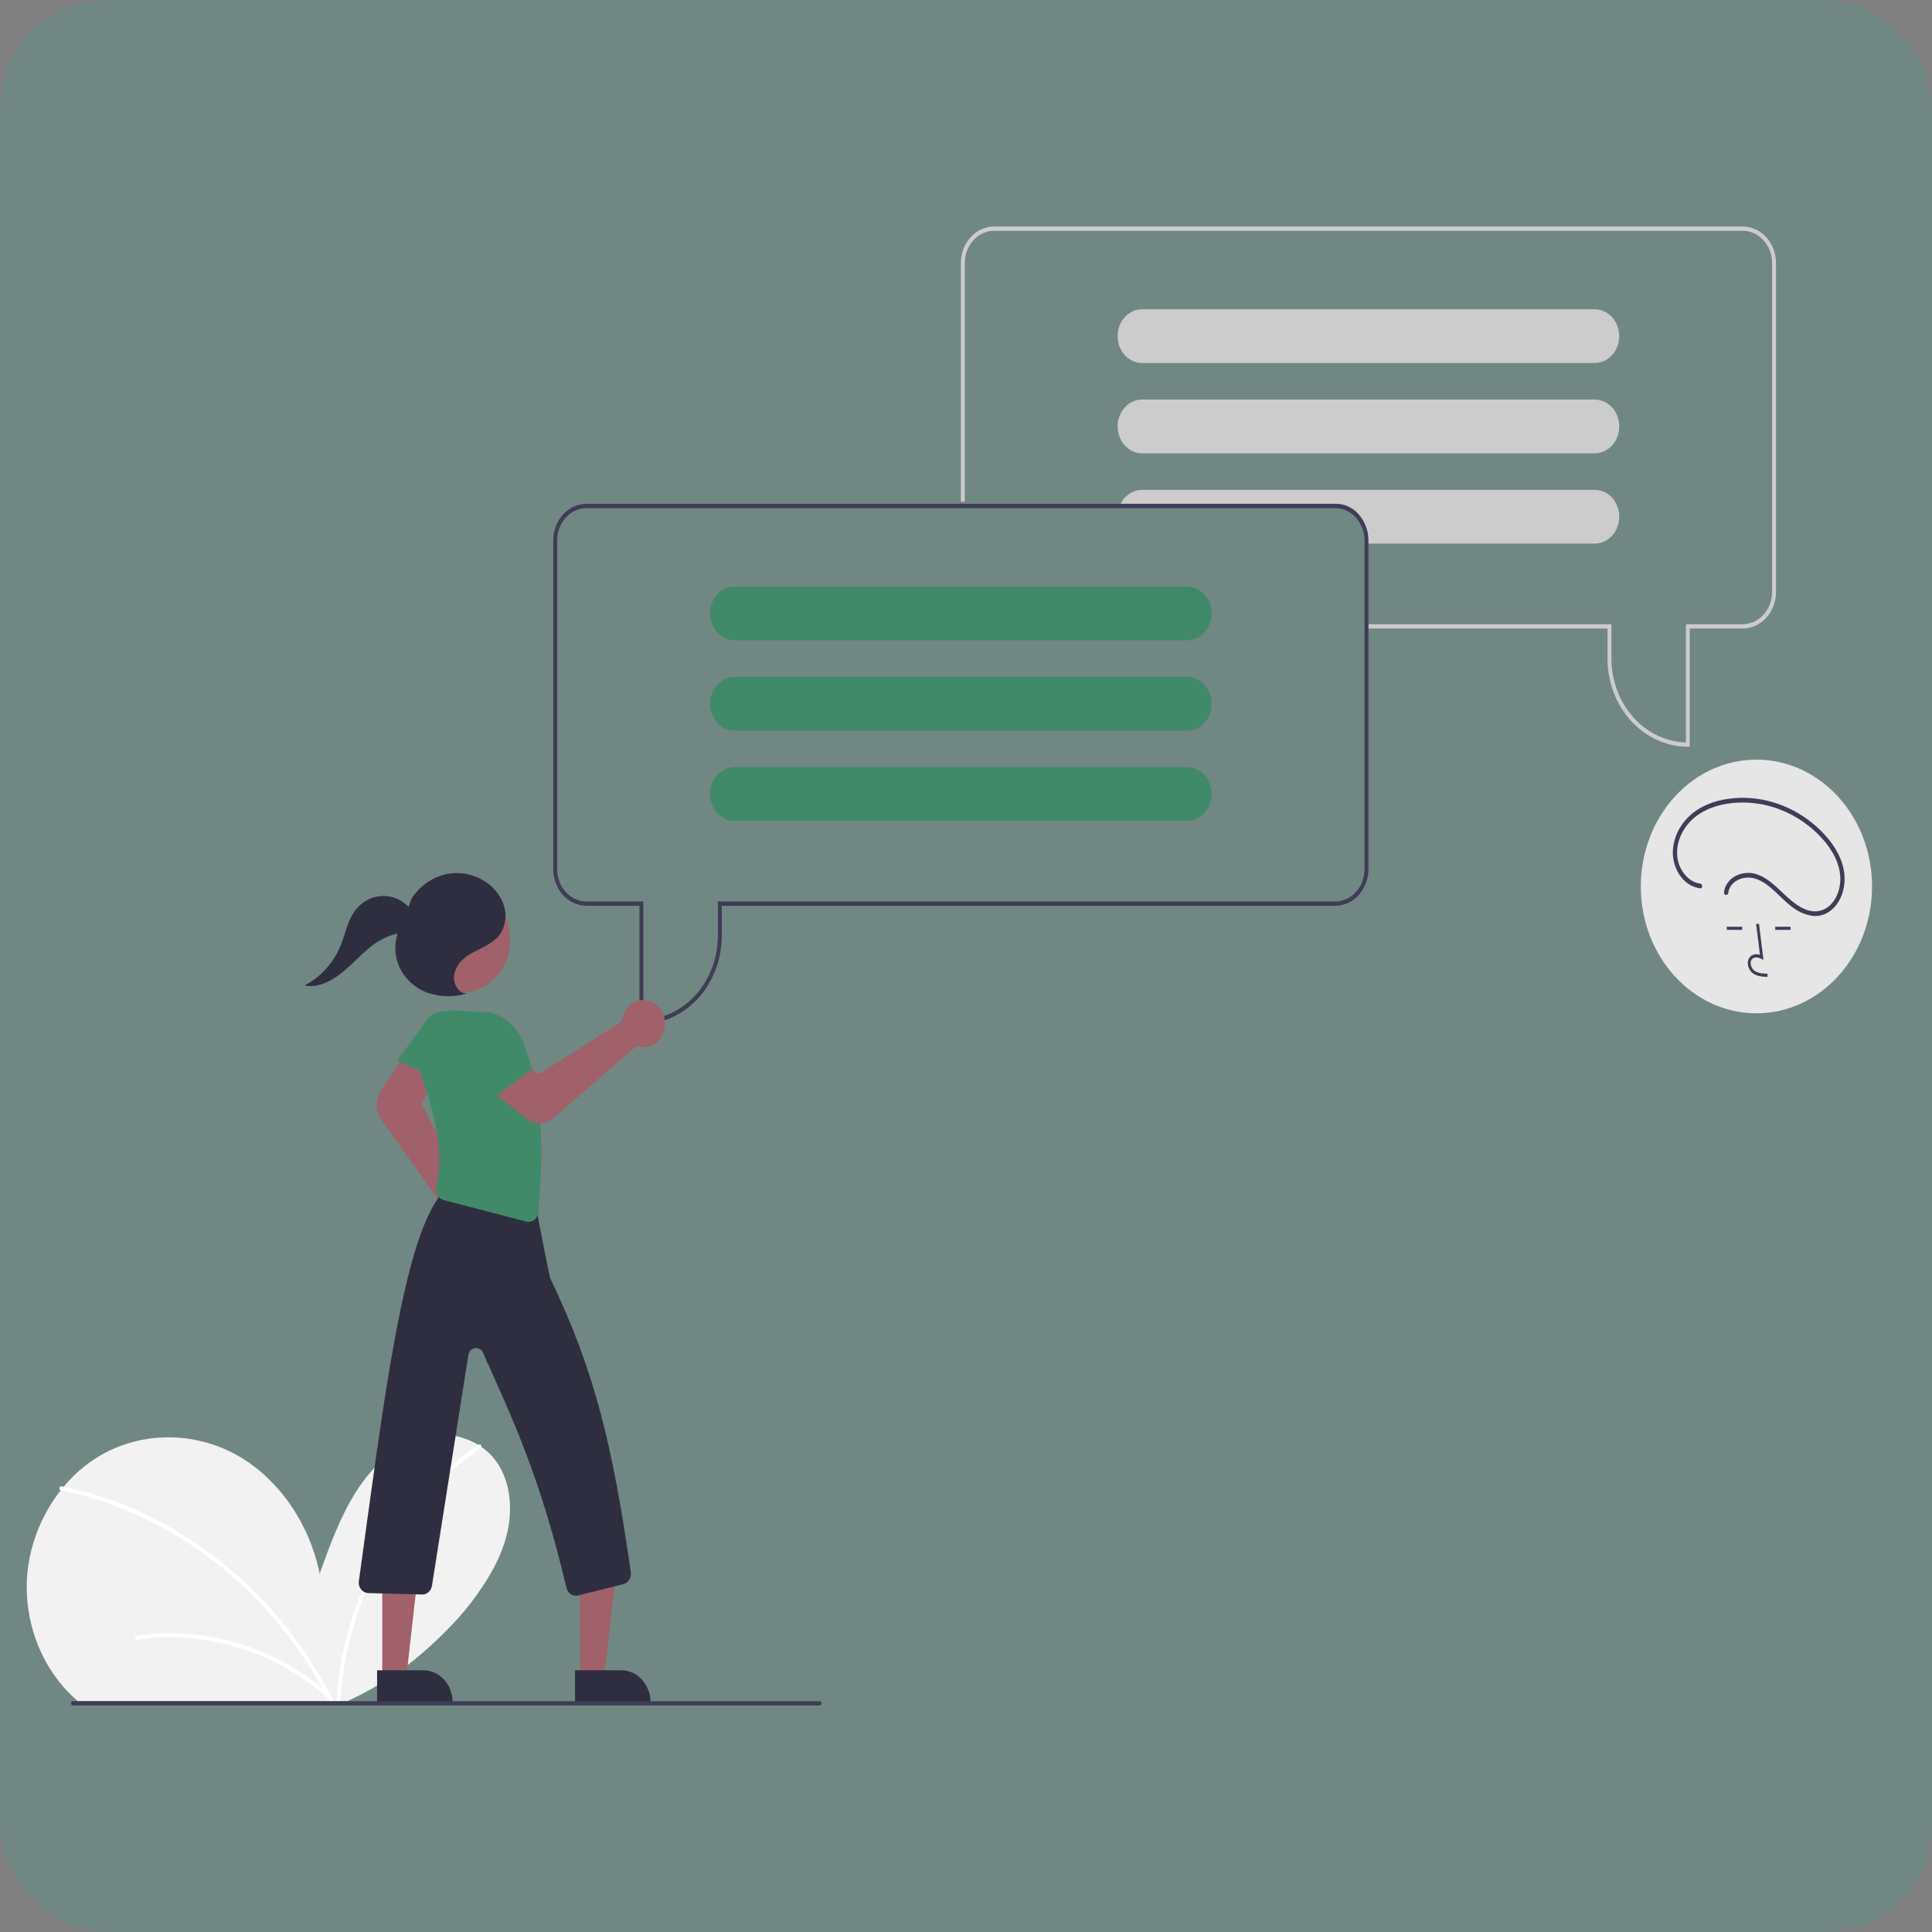 <svg width="290" height="290" viewBox="0 0 290 290" fill="none" xmlns="http://www.w3.org/2000/svg">
<rect x="0" y="0" width="290" height="290" fill="#808080" stroke="none"/>
<rect width="290" height="290" rx="16" fill="#00BA9C" fill-opacity="0.12"/>
<g clip-path="url(#clip0_12_185)">
<path d="M253.645 112.087H253.351C250.154 112.083 247.089 110.688 244.828 108.208C242.567 105.728 241.295 102.365 241.292 98.858V94.34H205.407V93.695H241.88V98.858C241.883 102.138 243.053 105.288 245.14 107.637C247.228 109.986 250.068 111.35 253.057 111.438V93.695H261.587C262.757 93.693 263.878 93.183 264.705 92.275C265.532 91.368 265.998 90.138 265.999 88.855V39.486C265.998 38.202 265.532 36.972 264.705 36.065C263.878 35.157 262.757 34.647 261.587 34.645H149.227C148.057 34.647 146.936 35.157 146.108 36.065C145.281 36.972 144.816 38.202 144.815 39.486V75.302H144.226V39.486C144.228 38.031 144.755 36.637 145.693 35.608C146.63 34.58 147.901 34.002 149.227 34H261.587C262.913 34.002 264.184 34.58 265.121 35.608C266.058 36.637 266.586 38.031 266.587 39.486V88.855C266.586 90.309 266.058 91.703 265.121 92.732C264.184 93.76 262.913 94.338 261.587 94.34H253.645V112.087Z" fill="#CCCCCC"/>
<path d="M243.05 50.298C243.013 49.257 242.611 48.272 241.926 47.55C241.242 46.827 240.329 46.424 239.38 46.423H171.434C170.459 46.423 169.524 46.848 168.834 47.604C168.145 48.361 167.757 49.387 167.757 50.456C167.757 51.526 168.145 52.552 168.834 53.309C169.524 54.065 170.459 54.49 171.434 54.49H239.38C240.354 54.488 241.289 54.063 241.978 53.307C242.667 52.551 243.055 51.526 243.056 50.456C243.057 50.404 243.055 50.351 243.05 50.298Z" fill="#CCCCCC"/>
<path d="M243.05 63.851C243.013 62.81 242.611 61.825 241.926 61.102C241.242 60.38 240.329 59.976 239.38 59.975H171.434C170.459 59.975 169.524 60.4 168.834 61.157C168.145 61.913 167.757 62.939 167.757 64.009C167.757 65.079 168.145 66.104 168.834 66.861C169.524 67.617 170.459 68.042 171.434 68.042H239.38C240.354 68.041 241.289 67.615 241.978 66.859C242.667 66.103 243.055 65.078 243.056 64.009C243.057 63.956 243.055 63.903 243.05 63.851Z" fill="#CCCCCC"/>
<path d="M243.05 77.403C243.014 76.362 242.611 75.377 241.926 74.654C241.242 73.932 240.329 73.528 239.38 73.528H171.434C170.895 73.528 170.363 73.658 169.875 73.909C169.387 74.16 168.955 74.525 168.61 74.98C168.459 75.181 168.325 75.397 168.21 75.625H200.701C201.87 75.626 202.992 76.137 203.819 77.044C204.646 77.952 205.111 79.182 205.113 80.465V81.594H239.38C240.354 81.593 241.289 81.168 241.978 80.411C242.667 79.655 243.055 78.63 243.056 77.561C243.057 77.508 243.055 77.455 243.05 77.403Z" fill="#CCCCCC"/>
<path d="M11.211 254.937C11.371 255.081 11.532 255.219 11.695 255.355H52.111C52.412 255.219 52.712 255.079 53.01 254.937C57.277 252.9 61.248 250.187 64.797 246.886C67.154 244.696 69.322 242.434 70.894 240.315C73.087 237.358 75.106 234.135 76.045 230.463C76.983 226.791 76.703 222.582 74.609 219.537C73.96 218.6 73.163 217.799 72.256 217.173C72.105 217.068 71.953 216.968 71.797 216.874C69.192 215.336 66.153 214.935 63.29 215.752C59.242 216.899 55.877 220.103 53.477 223.861C51.077 227.616 49.518 231.93 47.983 236.196C46.424 228.582 41.705 221.762 35.331 218.295C28.958 214.828 21.04 214.87 14.803 218.625C12.84 219.814 11.067 221.346 9.554 223.161C9.404 223.338 9.257 223.52 9.112 223.704C6.07 227.568 4.166 232.517 4.01 237.621C3.94 240.917 4.551 244.187 5.799 247.186C7.046 250.185 8.897 252.835 11.211 254.937Z" fill="#F2F2F2"/>
<path d="M50.495 255.355H51.067C51.075 255.215 51.084 255.077 51.096 254.937C51.295 252.203 51.714 249.494 52.345 246.84C53.795 240.782 56.271 235.077 59.644 230.024C63.007 224.955 67.248 220.661 72.123 217.388C72.158 217.366 72.189 217.335 72.212 217.297C72.235 217.26 72.25 217.217 72.256 217.173C72.265 217.115 72.259 217.054 72.239 217C72.218 216.945 72.184 216.898 72.14 216.864C72.095 216.829 72.043 216.81 71.989 216.807C71.936 216.804 71.882 216.818 71.835 216.847C71.822 216.855 71.809 216.864 71.797 216.874C69.035 218.721 66.471 220.903 64.153 223.378C60.008 227.814 56.665 233.071 54.302 238.871C52.217 243.951 50.94 249.384 50.526 254.937C50.514 255.077 50.505 255.217 50.495 255.355Z" fill="white"/>
<path d="M9.112 223.704C9.116 223.706 9.121 223.708 9.125 223.708C9.543 223.792 9.962 223.88 10.377 223.974C13.786 224.742 17.124 225.853 20.347 227.295C23.561 228.734 26.653 230.482 29.587 232.52C32.524 234.556 35.294 236.869 37.864 239.433C40.435 241.994 42.794 244.8 44.911 247.818C46.494 250.08 47.934 252.458 49.219 254.937C49.291 255.075 49.362 255.215 49.432 255.355H50.086C50.017 255.215 49.947 255.075 49.874 254.937C48.319 251.9 46.536 249.011 44.544 246.299C42.34 243.298 39.898 240.517 37.245 237.991C34.609 235.479 31.781 233.222 28.79 231.245C25.787 229.259 22.63 227.57 19.356 226.195C16.178 224.863 12.898 223.847 9.554 223.161C9.461 223.142 9.369 223.123 9.276 223.104C8.92 223.033 8.767 223.623 9.112 223.704Z" fill="white"/>
<path d="M20.477 245.521C24.457 244.921 28.499 245.021 32.45 245.817C36.389 246.607 40.193 248.066 43.723 250.141C45.707 251.311 47.59 252.675 49.349 254.219C49.636 254.47 49.229 254.911 48.945 254.662C45.858 251.969 42.399 249.835 38.697 248.343C35.025 246.853 31.166 245.994 27.254 245.796C25.041 245.685 22.824 245.795 20.629 246.126C20.556 246.145 20.479 246.133 20.414 246.092C20.349 246.052 20.3 245.985 20.277 245.907C20.258 245.827 20.268 245.741 20.305 245.669C20.342 245.597 20.404 245.544 20.477 245.521Z" fill="white"/>
<path d="M200.407 75.625H88.046C86.721 75.627 85.45 76.206 84.513 77.234C83.575 78.262 83.048 79.656 83.046 81.111V130.48C83.048 131.934 83.575 133.328 84.513 134.356C85.45 135.384 86.721 135.963 88.046 135.965H95.988V153.712H96.282C99.48 153.709 102.545 152.313 104.806 149.833C107.067 147.353 108.338 143.99 108.342 140.483V135.965H200.407C201.732 135.963 203.003 135.384 203.94 134.356C204.878 133.328 205.405 131.934 205.407 130.48V81.111C205.405 79.656 204.878 78.262 203.94 77.234C203.003 76.206 201.732 75.627 200.407 75.625ZM204.819 130.48C204.817 131.763 204.352 132.993 203.525 133.9C202.698 134.808 201.576 135.318 200.407 135.32H107.753V140.483C107.749 143.763 106.58 146.912 104.492 149.262C102.405 151.611 99.566 152.975 96.576 153.064V135.32H88.046C86.877 135.318 85.755 134.808 84.928 133.9C84.101 132.993 83.636 131.763 83.634 130.48V81.111C83.636 79.827 84.101 78.597 84.928 77.69C85.755 76.782 86.877 76.272 88.046 76.27H200.407C201.576 76.272 202.698 76.782 203.525 77.69C204.352 78.597 204.817 79.827 204.819 81.111V130.48Z" fill="#3F3D56"/>
<path d="M178.199 88.048H110.254C109.304 88.049 108.391 88.452 107.707 89.175C107.023 89.897 106.62 90.882 106.583 91.923C106.578 91.976 106.576 92.029 106.577 92.081C106.578 93.151 106.966 94.176 107.655 94.932C108.345 95.688 109.279 96.113 110.254 96.115H178.199C179.174 96.115 180.11 95.69 180.799 94.933C181.489 94.177 181.876 93.151 181.876 92.081C181.876 91.012 181.489 89.986 180.799 89.229C180.11 88.473 179.174 88.048 178.199 88.048Z" fill="#408A69"/>
<path d="M178.199 101.6H110.254C109.304 101.601 108.391 102.005 107.707 102.727C107.023 103.45 106.62 104.435 106.583 105.476C106.578 105.528 106.576 105.581 106.577 105.634C106.578 106.703 106.966 107.728 107.655 108.484C108.345 109.24 109.279 109.666 110.254 109.667H178.199C179.174 109.667 180.11 109.242 180.799 108.486C181.489 107.729 181.876 106.704 181.876 105.634C181.876 104.564 181.489 103.538 180.799 102.782C180.11 102.025 179.174 101.6 178.199 101.6Z" fill="#408A69"/>
<path d="M178.199 115.153H110.254C109.304 115.153 108.391 115.557 107.707 116.279C107.023 117.002 106.62 117.987 106.583 119.028C106.578 119.08 106.576 119.133 106.577 119.186C106.578 120.255 106.966 121.28 107.655 122.036C108.345 122.793 109.279 123.218 110.254 123.219H178.199C179.174 123.219 180.11 122.794 180.799 122.038C181.489 121.282 181.876 120.256 181.876 119.186C181.876 118.116 181.489 117.09 180.799 116.334C180.11 115.578 179.174 115.153 178.199 115.153Z" fill="#408A69"/>
<path d="M70.1 186.535C69.968 186.535 69.835 186.525 69.704 186.507C69.251 186.446 68.816 186.281 68.425 186.023C68.035 185.764 67.699 185.418 67.439 185.007C67.179 184.596 67.001 184.13 66.917 183.638C66.833 183.146 66.844 182.641 66.951 182.154C66.976 182.042 67.007 181.93 67.042 181.821L57.228 168.038C56.797 167.426 56.556 166.678 56.542 165.905C56.528 165.131 56.742 164.373 57.152 163.744L60.59 158.506L65.083 162.309L63.278 165.71L70.426 179.456C70.57 179.47 70.712 179.496 70.853 179.532C71.623 179.735 72.298 180.241 72.751 180.954C73.204 181.667 73.403 182.537 73.311 183.4C73.218 184.263 72.84 185.059 72.248 185.636C71.656 186.214 70.892 186.534 70.1 186.535Z" fill="#A0616A"/>
<path d="M87.084 251.843L90.69 251.843L92.405 236.584L87.083 236.585L87.084 251.843Z" fill="#A0616A"/>
<path d="M97.644 255.516L86.311 255.517L86.311 250.713L93.266 250.713C93.841 250.713 94.41 250.837 94.941 251.078C95.472 251.32 95.955 251.673 96.362 252.119C96.769 252.565 97.091 253.095 97.311 253.678C97.531 254.261 97.644 254.885 97.644 255.516Z" fill="#2F2E41"/>
<path d="M57.376 251.843L60.982 251.843L62.698 236.584L57.376 236.585L57.376 251.843Z" fill="#A0616A"/>
<path d="M67.937 255.516L56.603 255.517L56.603 250.713L63.558 250.713C64.133 250.713 64.702 250.837 65.234 251.078C65.765 251.32 66.248 251.673 66.654 252.119C67.061 252.565 67.383 253.095 67.603 253.678C67.823 254.261 67.937 254.885 67.937 255.516Z" fill="#2F2E41"/>
<path d="M59.589 159.249L67.685 162.624L69.662 156.601C69.924 155.801 69.921 154.925 69.651 154.128C69.382 153.331 68.865 152.664 68.191 152.245C67.509 151.821 66.711 151.678 65.942 151.843C65.172 152.008 64.482 152.469 63.996 153.143L59.589 159.249Z" fill="#408A69"/>
<path d="M86.443 239.526C86.12 239.526 85.806 239.407 85.55 239.19C85.295 238.972 85.113 238.667 85.033 238.324C80.996 221.38 76.897 212.887 72.501 203.066C72.391 202.821 72.213 202.621 71.992 202.495C71.772 202.369 71.52 202.324 71.274 202.365C71.028 202.407 70.801 202.533 70.625 202.727C70.449 202.92 70.334 203.169 70.297 203.439L64.848 237.981C64.794 238.366 64.613 238.717 64.341 238.967C64.069 239.218 63.722 239.351 63.367 239.342L55.278 239.126C55.082 239.122 54.888 239.073 54.709 238.985C54.531 238.896 54.37 238.768 54.237 238.609C54.097 238.457 53.99 238.272 53.924 238.069C53.857 237.865 53.834 237.648 53.854 237.433C57.518 210.926 60.402 186.934 65.95 179.614C66.103 179.454 66.28 179.323 66.472 179.225L66.303 179.197C66.255 179.188 66.127 179.167 66.126 179.026L66.124 178.889L66.251 178.863C66.453 178.855 66.654 178.888 66.845 178.961L79.506 181.098C79.857 181.158 80.176 181.355 80.404 181.653C80.632 181.951 80.753 182.33 80.746 182.719C81.434 186.252 82.489 191.584 82.583 191.846C89.338 205.935 91.959 217.029 94.684 235.973C94.74 236.375 94.656 236.785 94.448 237.121C94.24 237.458 93.924 237.695 93.563 237.786L86.773 239.485C86.664 239.512 86.554 239.526 86.443 239.526Z" fill="#2F2E41"/>
<path d="M79.338 183.408C79.224 183.408 79.111 183.394 79 183.365L66.535 180.112C66.344 180.063 66.164 179.972 66.007 179.843C65.849 179.715 65.717 179.553 65.619 179.367C65.517 179.174 65.453 178.961 65.428 178.74C65.404 178.519 65.42 178.295 65.477 178.082C66.821 172.969 65.058 166.632 62.953 160.545C62.685 158.766 62.948 156.938 63.701 155.335C64.454 153.731 65.659 152.437 67.136 151.643L67.169 151.625L73.714 151.988C74.788 152.297 75.785 152.869 76.629 153.662C77.473 154.454 78.143 155.446 78.587 156.563C81.109 163.039 81.832 171.35 80.795 181.969C80.757 182.364 80.587 182.729 80.318 182.995C80.049 183.261 79.7 183.408 79.338 183.408Z" fill="#408A69"/>
<path d="M81.015 168.625C80.349 168.627 79.7 168.4 79.158 167.978L74.33 164.203L77.774 159.255L80.884 161.219L93.379 153.311C93.392 153.154 93.414 152.997 93.447 152.843C93.593 152.159 93.921 151.539 94.389 151.06C94.857 150.581 95.443 150.265 96.075 150.152C96.707 150.039 97.354 150.134 97.937 150.425C98.519 150.716 99.01 151.189 99.347 151.786C99.684 152.383 99.852 153.076 99.83 153.778C99.808 154.479 99.596 155.158 99.223 155.728C98.849 156.298 98.33 156.733 97.73 156.979C97.131 157.225 96.479 157.271 95.856 157.11C95.753 157.083 95.651 157.05 95.551 157.012L82.999 167.875C82.433 168.362 81.734 168.627 81.015 168.625Z" fill="#A0616A"/>
<path d="M72.798 165.743L79.96 160.401L76.594 155.171C76.147 154.477 75.491 153.978 74.741 153.763C73.991 153.548 73.197 153.631 72.497 153.997C71.79 154.366 71.226 155.002 70.908 155.788C70.59 156.574 70.539 157.459 70.763 158.282L72.798 165.743Z" fill="#408A69"/>
<path d="M69.354 148.944C73.344 148.944 76.578 145.396 76.578 141.019C76.578 136.642 73.344 133.093 69.354 133.093C65.364 133.093 62.129 136.642 62.129 141.019C62.129 145.396 65.364 148.944 69.354 148.944Z" fill="#A0616A"/>
<path d="M70.016 149.127C68.931 149.122 68.095 147.87 68.143 146.681C68.192 145.493 68.919 144.448 69.796 143.747C70.673 143.047 71.701 142.621 72.678 142.106C73.656 141.591 74.624 140.949 75.228 139.96C75.593 139.314 75.81 138.58 75.863 137.822C75.915 137.064 75.8 136.303 75.529 135.603C74.967 134.204 74.003 133.045 72.784 132.304C70.972 131.141 68.828 130.769 66.778 131.262C64.728 131.756 62.923 133.078 61.722 134.966L60.484 138.663C59.223 140.327 59.023 142.798 59.798 144.788C60.574 146.777 62.224 148.274 64.087 148.986C65.977 149.652 68 149.719 69.923 149.178" fill="#2F2E41"/>
<path d="M62.21 137.261C61.715 136.424 61.04 135.733 60.244 135.25C59.448 134.766 58.556 134.505 57.647 134.489C56.737 134.473 55.838 134.703 55.029 135.158C54.22 135.613 53.525 136.28 53.005 137.099C52.136 138.471 51.821 140.161 51.223 141.697C50.141 144.449 48.173 146.666 45.694 147.926C47.864 148.345 50.026 147.134 51.761 145.644C53.496 144.154 55.022 142.335 56.964 141.195C58.493 140.302 60.21 139.869 61.941 139.942" fill="#2F2E41"/>
<path d="M123.017 256H10.951C10.873 256 10.799 255.966 10.743 255.905C10.688 255.845 10.657 255.763 10.657 255.677C10.657 255.592 10.688 255.51 10.743 255.449C10.799 255.389 10.873 255.355 10.951 255.355H123.017C123.095 255.355 123.17 255.389 123.225 255.449C123.281 255.51 123.312 255.592 123.312 255.677C123.312 255.763 123.281 255.845 123.225 255.905C123.17 255.966 123.095 256 123.017 256Z" fill="#3F3D56"/>
<path d="M263.646 152.099C273.23 152.099 281 143.575 281 133.061C281 122.547 273.23 114.023 263.646 114.023C254.062 114.023 246.292 122.547 246.292 133.061C246.292 143.575 254.062 152.099 263.646 152.099Z" fill="#E6E6E6"/>
<path d="M265.301 146.63C264.594 146.609 263.715 146.582 263.037 146.039C262.836 145.87 262.67 145.656 262.552 145.41C262.433 145.164 262.366 144.892 262.353 144.615C262.341 144.417 262.37 144.22 262.439 144.037C262.508 143.854 262.615 143.691 262.751 143.561C262.953 143.396 263.189 143.289 263.439 143.249C263.688 143.21 263.942 143.24 264.178 143.336L263.601 138.71L264.025 138.646L264.703 144.084L264.35 143.906C263.94 143.7 263.377 143.595 263.027 143.919C262.941 144.004 262.874 144.109 262.831 144.227C262.789 144.345 262.771 144.472 262.78 144.598C262.791 144.805 262.842 145.007 262.929 145.19C263.017 145.373 263.14 145.533 263.289 145.66C263.817 146.083 264.518 146.137 265.313 146.162L265.301 146.63Z" fill="#3F3D56"/>
<path d="M261.507 139.109H259.204V139.578H261.507V139.109Z" fill="#3F3D56"/>
<path d="M268.775 139.109H266.472V139.578H268.775V139.109Z" fill="#3F3D56"/>
<path d="M255.204 132.632C253.349 132.4 251.913 130.451 251.756 128.474C251.568 126.121 252.817 123.887 254.53 122.566C256.322 121.186 258.555 120.609 260.715 120.482C264.928 120.252 269.069 121.75 272.332 124.683C273.951 126.158 275.462 128.036 276.035 130.305C276.533 132.276 276.128 134.508 274.683 135.888C274.326 136.227 273.909 136.48 273.458 136.632C273.006 136.785 272.531 136.833 272.063 136.774C270.942 136.646 269.907 135.999 269.012 135.285C267.271 133.896 265.841 131.961 263.719 131.235C262.163 130.703 260.144 131.171 259.194 132.715C258.978 133.068 258.838 133.47 258.785 133.892C258.765 133.981 258.777 134.076 258.819 134.156C258.861 134.237 258.928 134.297 259.009 134.324C259.091 134.349 259.178 134.336 259.252 134.29C259.326 134.244 259.38 134.168 259.403 134.079C259.653 132.135 261.832 131.409 263.361 131.853C265.59 132.501 267.086 134.683 268.915 136.069C269.862 136.844 270.978 137.332 272.15 137.486C273.167 137.573 274.176 137.233 274.973 136.535C276.535 135.181 277.133 132.853 276.787 130.757C276.387 128.33 274.898 126.249 273.264 124.639C269.951 121.408 265.651 119.665 261.22 119.758C258.959 119.815 256.601 120.327 254.654 121.637C252.765 122.908 251.305 125.035 251.114 127.507C250.946 129.683 252.01 131.959 253.837 132.913C254.268 133.136 254.73 133.279 255.204 133.336C255.613 133.387 255.61 132.683 255.204 132.632Z" fill="#3F3D56"/>
</g>
<defs>
<clipPath id="clip0_12_185">
<rect width="277" height="222" fill="white" transform="translate(4 34)"/>
</clipPath>
</defs>
</svg>
